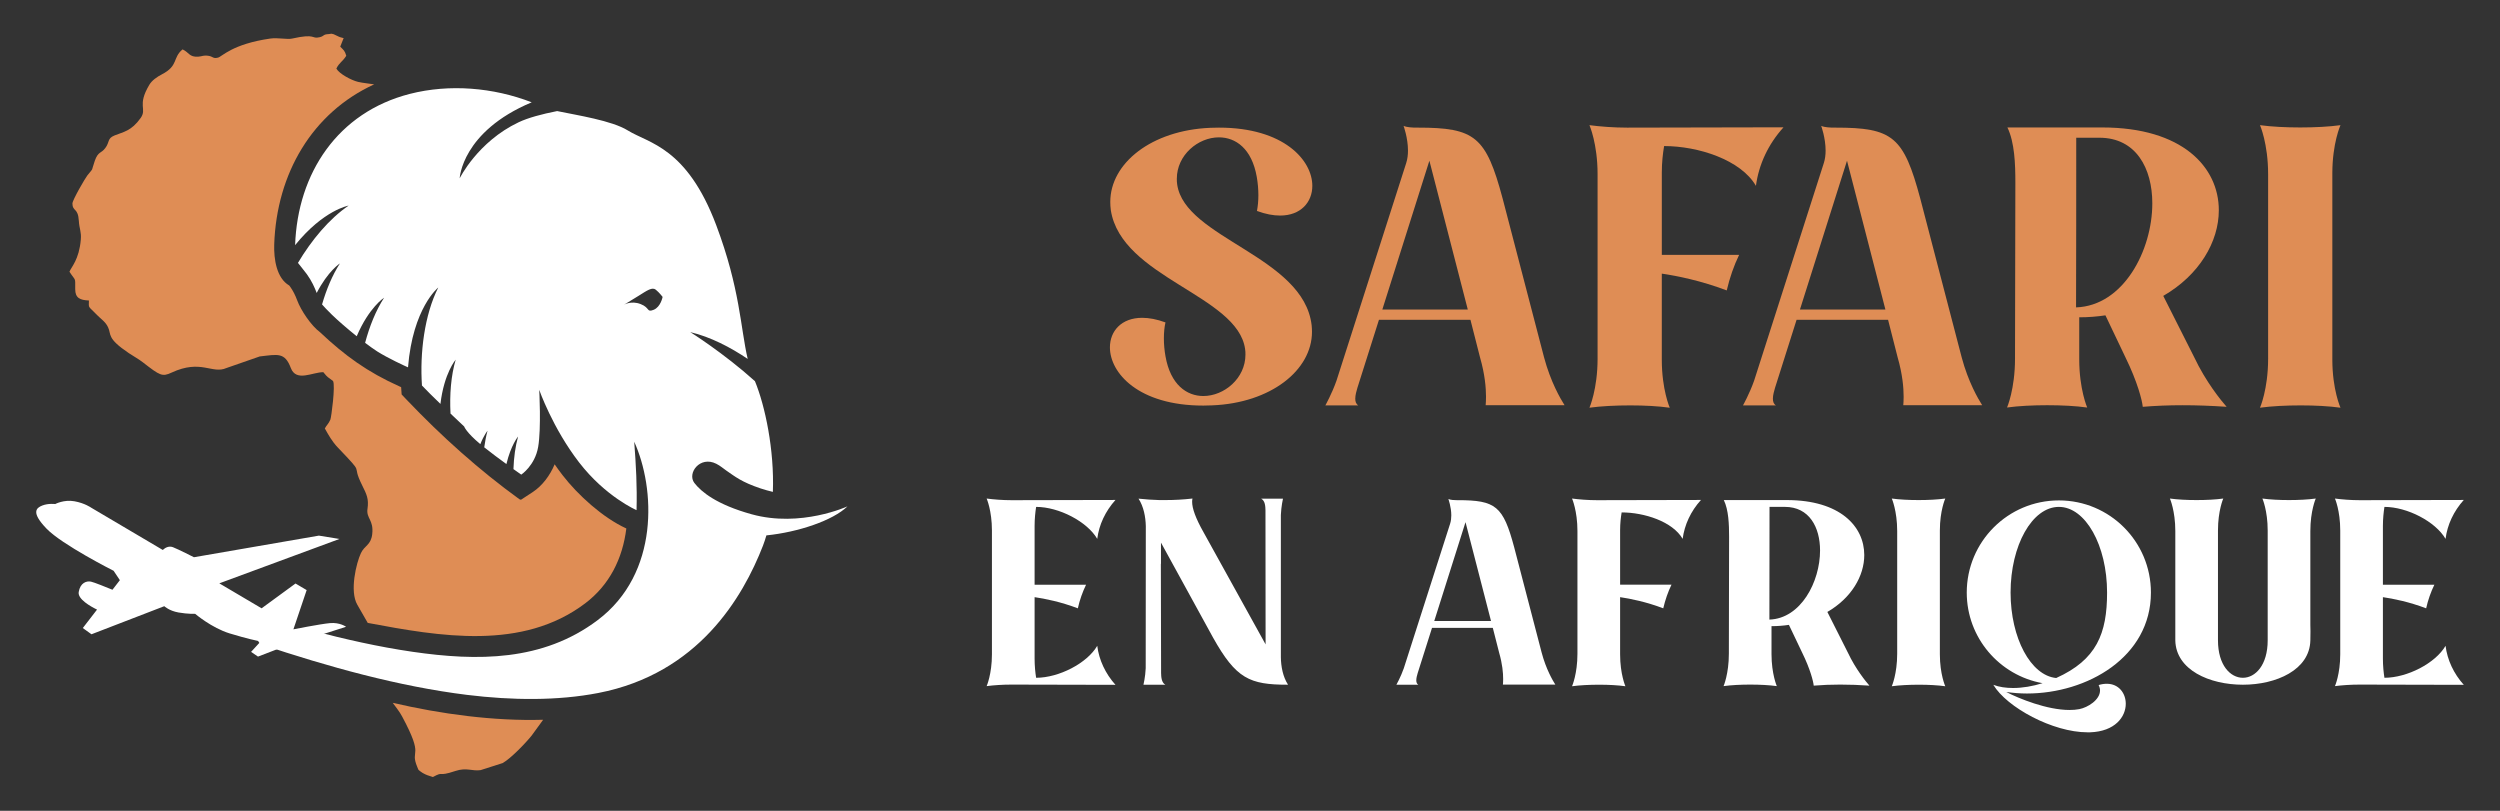 <?xml version="1.0" encoding="utf-8"?>
<!-- Generator: Adobe Illustrator 16.0.0, SVG Export Plug-In . SVG Version: 6.00 Build 0)  -->
<!DOCTYPE svg PUBLIC "-//W3C//DTD SVG 1.1//EN" "http://www.w3.org/Graphics/SVG/1.1/DTD/svg11.dtd">
<svg version="1.1" id="Layer_1" xmlns="http://www.w3.org/2000/svg" xmlns:xlink="http://www.w3.org/1999/xlink" x="0px" y="0px"
	 width="185px" height="60px" viewBox="0 0 185 60" enable-background="new 0 0 185 60" xml:space="preserve">
<rect x="0" y="0" width="185" height="60" fill="#333333" stroke="none"/>
<g>
	<g>
		<path fill-rule="evenodd" clip-rule="evenodd" fill="#DF8D55" d="M24.316,2.524c-0.426,0.015-0.308,0.148-0.664,0.23
			c-0.636,0.152-0.231-0.304-2.042,0.101c-0.353,0.082-1.05-0.085-1.623,0c-2.797,0.405-3.549,1.33-3.853,1.409
			c-0.377,0.098-0.353-0.079-0.712-0.134c-0.383-0.058-0.454,0.046-0.755,0.064c-0.664,0.046-0.669-0.313-1.156-0.539
			c-0.758,0.621-0.286,1.202-1.522,1.842c-0.387,0.197-0.752,0.465-0.935,0.772c-0.94,1.571-0.146,1.763-0.648,2.466
			c-0.688,0.968-1.272,1.022-1.933,1.29c-0.548,0.223-0.341,0.481-0.682,0.932c-0.311,0.414-0.527,0.234-0.776,0.943
			c-0.292,0.837-0.042,0.46-0.539,1.065c-0.146,0.177-1.12,1.839-1.117,2.098c0.006,0.605,0.42,0.292,0.475,1.281
			c0.03,0.572,0.198,0.797,0.146,1.391c-0.128,1.488-0.706,2.024-0.84,2.374c0.484,0.737,0.423,0.368,0.426,1.291
			c0,0.663,0.368,0.81,1.014,0.837c-0.019,0.614-0.064,0.377,0.608,1.08c0.286,0.299,0.612,0.481,0.81,0.904
			c0.255,0.542-0.116,0.801,1.531,1.908c0.353,0.237,0.715,0.43,1.038,0.679c1.284,0.999,1.439,1.087,2.133,0.764
			c2.188-1.016,2.995,0.138,4.063-0.34l2.457-0.855c1.336-0.152,1.856-0.326,2.301,0.855c0.402,1.056,1.607,0.304,2.405,0.31
			c0.353,0.441,0.313,0.332,0.718,0.651c0.188,0.332-0.128,2.697-0.195,2.855c-0.137,0.325-0.271,0.393-0.411,0.657
			c0.259,0.463,0.542,0.975,0.953,1.403c2.14,2.24,0.922,1.022,1.811,2.81c0.332,0.663,0.5,1.007,0.393,1.737
			c-0.104,0.719,0.472,0.81,0.35,1.869c-0.094,0.822-0.569,0.834-0.837,1.409c-0.341,0.719-0.852,2.818-0.265,3.82
			c0.116,0.194,0.441,0.755,0.77,1.342c5.351,1.005,11.438,2.066,16.089-1.445c1.808-1.367,2.773-3.324,3.047-5.543
			c-1.747-0.801-3.585-2.475-4.721-3.947c-0.195-0.253-0.39-0.521-0.584-0.801c-0.341,0.821-0.91,1.586-1.622,2.055l-0.871,0.569
			l-0.107-0.034c-3.001-2.173-5.78-4.669-8.339-7.354l-0.384-0.404l-0.037-0.542l-0.125-0.055c-2.389-1.074-4.042-2.28-5.877-4.009
			c-0.648-0.475-1.418-1.616-1.695-2.371c-0.131-0.354-0.305-0.709-0.526-1.011c-0.019-0.024-0.037-0.049-0.055-0.073
			c-0.94-0.544-1.15-1.95-1.114-3.046c0.18-5.232,2.803-9.734,7.396-11.841c-0.374-0.066-0.791-0.088-1.202-0.186
			c-0.484-0.118-1.379-0.59-1.595-0.982c0.222-0.457,0.426-0.473,0.733-0.944c-0.106-0.386-0.198-0.42-0.447-0.679l0.252-0.633
			c-0.018-0.009-0.049-0.009-0.058-0.012l-0.116-0.031c-0.125-0.036-0.079-0.018-0.18-0.061l-0.38-0.18
			c-0.034-0.009-0.125-0.033-0.146-0.036C24.529,2.503,24.502,2.487,24.316,2.524L24.316,2.524z M29.062,52.009
			c0.234,0.332,0.49,0.621,0.703,1.025c1.677,3.132,0.539,2.344,1.111,3.717c0.106,0.253,0.037,0.173,0.222,0.325
			c0.216,0.177,0.539,0.302,0.685,0.341l0.25,0.083c0.877-0.473,0.253,0.027,1.668-0.448c0.828-0.276,1.239,0.031,1.863-0.063
			l1.631-0.521c0.612-0.344,1.708-1.485,2.152-2.042l0.846-1.163C36.506,53.366,32.641,52.84,29.062,52.009L29.062,52.009z"/>
		<path fill-rule="evenodd" clip-rule="evenodd" fill="#FFFFFF" d="M30.538,48.234c4.76,0.691,9.624,0.725,13.697-2.35
			c4.587-3.461,4.255-9.768,2.697-13.197c0.134,1.789,0.219,3.271,0.173,5.064c0,0-2.283-0.983-4.252-3.534
			c-1.966-2.55-2.95-5.369-2.95-5.369s0.158,2.844-0.079,4.226c-0.24,1.382-1.251,2.048-1.251,2.048s-0.231-0.161-0.578-0.408
			c0.03-0.849,0.137-1.671,0.344-2.413c0,0-0.532,0.633-0.864,2.039c-0.521-0.377-1.135-0.834-1.641-1.238
			c0.058-0.424,0.137-0.838,0.244-1.228c0,0-0.262,0.313-0.533,0.993c-1.065-0.89-1.196-1.307-1.196-1.307s-0.438-0.41-1.01-0.955
			c-0.073-1.4,0.033-2.797,0.383-3.99c0,0-0.858,0.989-1.129,3.274c-0.502-0.483-1.008-0.982-1.367-1.36
			c-0.165-2.404,0.183-5.229,1.205-7.253c0,0-1.884,1.504-2.237,5.908c-0.223-0.098-1.479-0.673-2.28-1.179
			c-0.25-0.161-0.557-0.38-0.895-0.636c0.326-1.227,0.794-2.39,1.406-3.339c0,0-1.117,0.712-2.027,2.852
			c-0.676-0.541-1.37-1.141-1.832-1.589c-0.362-0.353-0.591-0.6-0.734-0.764c0.323-1.114,0.761-2.167,1.324-3.038
			c0,0-0.883,0.563-1.72,2.189c-0.14-0.381-0.375-0.904-0.73-1.392c-0.307-0.417-0.518-0.643-0.657-0.834
			c0.995-1.674,2.31-3.26,3.75-4.24c0,0-1.851,0.317-3.96,2.926c0.183-5.317,3.147-9.828,8.501-11.195
			c2.91-0.742,6.164-0.478,9.006,0.627c-5.178,2.167-5.33,5.625-5.33,5.625s1.33-2.709,4.358-4.146
			c0.712-0.338,1.723-0.608,2.855-0.831c1.485,0.311,4.051,0.7,5.235,1.437c1.543,0.956,4.362,1.224,6.541,7.016
			c1.765,4.697,1.787,7.576,2.325,9.887c-1.251-0.844-2.749-1.632-4.252-1.984c0,0,2.465,1.54,4.788,3.631
			c0.752,1.82,1.443,5.095,1.327,8.193c-0.311-0.073-0.615-0.158-0.91-0.256c-1.406-0.472-1.875-0.867-2.539-1.324
			c-0.216-0.148-0.438-0.35-0.742-0.502c-1.206-0.605-2.167,0.7-1.62,1.419c0.502,0.651,1.635,1.598,4.237,2.319
			c3.641,1.01,7.095-0.585,7.095-0.585c-1.078,1.047-3.641,1.909-6,2.149c-0.076,0.262-0.161,0.518-0.255,0.764
			c-1.489,3.826-4.785,9.46-12.175,10.896c-3.022,0.587-6.389,0.551-9.716,0.143c-5.052-0.623-10.291-2.084-15.24-3.737l3.68-1.044
			C25.494,47.294,27.996,47.866,30.538,48.234L30.538,48.234z M46.164,22.555c0,0,0.45-0.265,1.089-0.663
			c0.636-0.399,1.011-0.667,1.275-0.454s0.505,0.533,0.505,0.533s-0.134,0.742-0.664,0.955c-0.533,0.213-0.256-0.149-0.959-0.423
			C46.709,22.226,46.164,22.555,46.164,22.555L46.164,22.555z"/>
		<path fill-rule="evenodd" clip-rule="evenodd" fill="#FFFFFF" d="M19.358,45.015l-3.129-1.848l8.891-3.284l-1.521-0.247
			l-9.247,1.599c0,0-1.16-0.591-1.552-0.743c-0.277-0.106-0.554,0.012-0.755,0.204l-5.293-3.126c0,0-0.478-0.341-1.251-0.478
			c-0.77-0.138-1.416,0.207-1.416,0.207s-0.505-0.067-0.956,0.109c-0.454,0.18-0.84,0.508,0.308,1.704
			c1.144,1.196,4.97,3.126,4.97,3.126l0.463,0.694l-0.548,0.709c-0.441-0.18-1.345-0.548-1.588-0.6
			c-0.329-0.07-0.798,0.082-0.91,0.773c-0.083,0.517,0.864,1.056,1.357,1.296l-1.053,1.364l0.642,0.462l5.388-2.078
			c0,0,0.359,0.344,1.053,0.466c0.691,0.121,1.233,0.1,1.233,0.1s1.211,1.035,2.542,1.446c1.333,0.407,2.112,0.56,2.112,0.56
			l0.091,0.144l-0.609,0.666l0.512,0.348l1.607-0.618c0,0,1.683,0.286,1.933,0.259c0.25-0.024,0.101-0.402-0.027-0.572
			c-0.128-0.167-0.198-0.25-0.198-0.25l3.202-1.025c0,0-0.457-0.338-1.193-0.271c-0.736,0.069-2.703,0.459-2.703,0.459l0.98-2.903
			l-0.825-0.487L19.358,45.015z"/>
	</g>
	<g>
		<g>
			<path fill="#DF8D55" d="M89.047,30.013c-4.818,0-6.913-2.423-6.913-4.308c0-1.204,0.851-2.187,2.383-2.187
				c0.511,0,1.086,0.104,1.728,0.341c-0.079,0.34-0.118,0.746-0.118,1.191c0,0.419,0.039,0.863,0.118,1.309
				c0.367,2.108,1.571,2.946,2.802,2.946c1.545,0,3.116-1.31,3.116-3.063c0-0.131,0-0.275-0.026-0.419
				c-0.563-3.98-9.165-5.276-9.937-10.277c-0.026-0.196-0.039-0.406-0.039-0.603c0-2.867,3.05-5.302,7.397-5.485l0.642-0.014
				c4.817,0,6.912,2.423,6.912,4.308c0,1.204-0.851,2.199-2.382,2.199c-0.511,0-1.074-0.104-1.715-0.34
				c0.065-0.341,0.105-0.733,0.105-1.165c0-0.433-0.04-0.903-0.118-1.349c-0.366-2.108-1.571-2.933-2.801-2.933
				c-1.545,0-3.116,1.309-3.116,3.063c0,0.131,0,0.274,0.026,0.419c0.563,3.993,9.361,5.315,9.95,10.421
				c0.013,0.157,0.026,0.327,0.026,0.484c0,2.854-3.063,5.276-7.397,5.446L89.047,30.013z"/>
			<path fill="#DF8D55" d="M98.077,29.999c0,0,0.484-0.864,0.825-1.833l5.158-16.103c0.092-0.288,0.131-0.603,0.131-0.917
				c0-0.942-0.327-1.833-0.327-1.833c0.249,0.118,0.707,0.131,0.93,0.131h0.118c4.242,0,5.054,0.655,6.284,5.25l3.063,11.744
				c0.484,1.819,1.218,3.076,1.519,3.548h-5.839c0.013-0.145,0.026-0.354,0.026-0.629c0-0.654-0.079-1.649-0.445-2.919l-0.707-2.775
				h-6.769l-1.597,5.04c-0.065,0.223-0.157,0.537-0.157,0.799c0,0.209,0.053,0.393,0.223,0.497H98.077z M105.775,11.893
				l-3.482,11.011h6.323L105.775,11.893z"/>
			<path fill="#DF8D55" d="M120.643,29.999c-1.074,0-2.16,0.053-3.024,0.171c0,0,0.602-1.362,0.602-3.627V12.888
				c0-2.265-0.602-3.626-0.602-3.626c0.799,0.104,1.793,0.183,2.789,0.183l11.573-0.025c-1.139,1.257-1.833,2.762-2.042,4.333
				c-1.113-1.925-4.268-2.945-6.795-2.945c-0.092,0.55-0.17,1.204-0.17,1.977v6.075h5.721c-0.393,0.812-0.694,1.688-0.917,2.631
				c-1.898-0.72-3.652-1.073-4.805-1.243v6.362c0,2.226,0.589,3.562,0.589,3.562C122.724,30.052,121.69,29.999,120.643,29.999z"/>
			<path fill="#DF8D55" d="M128.981,29.999c0,0,0.484-0.864,0.825-1.833l5.158-16.103c0.092-0.288,0.131-0.603,0.131-0.917
				c0-0.942-0.327-1.833-0.327-1.833c0.249,0.118,0.707,0.131,0.93,0.131h0.118c4.242,0,5.054,0.655,6.284,5.25l3.063,11.744
				c0.484,1.819,1.218,3.076,1.519,3.548h-5.839c0.013-0.145,0.026-0.354,0.026-0.629c0-0.654-0.079-1.649-0.445-2.919l-0.707-2.775
				h-6.769l-1.597,5.04c-0.065,0.223-0.157,0.537-0.157,0.799c0,0.209,0.053,0.393,0.223,0.497H128.981z M136.679,11.893
				l-3.482,11.011h6.323L136.679,11.893z"/>
			<path fill="#DF8D55" d="M151.494,29.986c-1.06,0-2.121,0.052-2.972,0.17c0,0,0.589-1.361,0.589-3.613l0.026-13.04
				c0-1.348-0.052-2.972-0.589-4.071h7.017c5.931,0,8.628,2.933,8.628,6.127c0,2.33-1.44,4.792-4.111,6.337l2.292,4.543
				c0.851,1.807,1.99,3.207,2.396,3.665c-1.126-0.078-2.212-0.117-3.26-0.117c-1.021,0-2.003,0.039-2.946,0.117
				c-0.039-0.458-0.393-1.858-1.283-3.665l-1.479-3.104c-0.615,0.092-1.257,0.145-1.938,0.145v3.103
				c0,2.226,0.589,3.574,0.589,3.574C153.615,30.038,152.555,29.986,151.494,29.986z M159.271,15.048
				c0-2.592-1.205-4.856-3.915-4.856h-1.715v0.013c0,4.189,0,8.379-0.013,12.542C157.137,22.629,159.271,18.53,159.271,15.048z"/>
			<path fill="#DF8D55" d="M170.263,29.999c-1.074,0-2.16,0.053-3.024,0.171c0,0,0.602-1.362,0.602-3.627V12.888
				c0-2.265-0.602-3.626-0.602-3.626c0.864,0.117,1.924,0.17,2.985,0.17s2.121-0.053,2.972-0.17c0,0-0.603,1.335-0.603,3.561v13.786
				c0,2.226,0.603,3.562,0.603,3.562C172.358,30.052,171.311,29.999,170.263,29.999z"/>
		</g>
	</g>
	<g>
		<g>
			<path fill="#FFFFFF" d="M73.403,48.417v-9.159c0-1.479-0.392-2.366-0.392-2.366c0.531,0.07,1.183,0.122,1.853,0.122l7.68-0.017
				c-0.748,0.835-1.217,1.835-1.348,2.879c-0.748-1.279-2.835-2.366-4.523-2.366c-0.061,0.391-0.113,0.87-0.113,1.426v4.332h3.809
				c-0.261,0.539-0.469,1.122-0.609,1.748c-1.261-0.479-2.426-0.713-3.2-0.826v4.54c0,0.557,0.052,1.043,0.113,1.426
				c1.688,0,3.775-1.079,4.523-2.366c0.13,1.044,0.6,2.053,1.348,2.888l-7.68-0.018c-0.67,0-1.322,0.043-1.853,0.113
				C73.012,50.773,73.403,49.886,73.403,48.417z"/>
			<path fill="#FFFFFF" d="M95.288,50.66v0.009c-2.818,0-3.818-0.443-5.523-3.488l-3.853-7.027v1.591l-0.009-0.043l0.018,8.106
				c0.009,0.261,0.018,0.696,0.313,0.861h-1.618c0,0,0.139-0.574,0.166-1.218l0.008-10.524c-0.017-0.678-0.156-1.435-0.539-2.026
				h0.009c0.522,0.061,1.026,0.087,1.522,0.104h0.47c0.661,0,1.313-0.035,1.992-0.113c-0.018,0.07-0.026,0.157-0.026,0.244
				c0,0.487,0.261,1.218,0.835,2.235l4.601,8.314l-0.009-9.933c-0.008-0.261-0.017-0.696-0.322-0.852h1.618
				c0,0-0.131,0.565-0.157,1.209v10.524c0.009,0.687,0.148,1.444,0.53,2.035L95.288,50.66z"/>
			<path fill="#FFFFFF" d="M103.334,50.669c0,0,0.322-0.574,0.548-1.218l3.427-10.698c0.061-0.191,0.087-0.4,0.087-0.609
				c0-0.626-0.217-1.218-0.217-1.218c0.166,0.079,0.47,0.087,0.618,0.087h0.078c2.818,0,3.357,0.435,4.175,3.488l2.035,7.802
				c0.322,1.209,0.809,2.044,1.009,2.357h-3.879c0.009-0.096,0.018-0.235,0.018-0.417c0-0.435-0.052-1.096-0.296-1.939l-0.47-1.844
				h-4.497l-1.061,3.349c-0.043,0.147-0.104,0.356-0.104,0.53c0,0.139,0.035,0.261,0.148,0.331H103.334z M108.448,38.64
				l-2.313,7.315h4.201L108.448,38.64z"/>
			<path fill="#FFFFFF" d="M118.34,50.669c-0.713,0-1.435,0.035-2.009,0.113c0,0,0.4-0.905,0.4-2.409v-9.072
				c0-1.504-0.4-2.409-0.4-2.409c0.531,0.07,1.191,0.122,1.853,0.122l7.688-0.017c-0.756,0.835-1.217,1.835-1.356,2.879
				c-0.739-1.279-2.835-1.957-4.514-1.957c-0.061,0.365-0.113,0.8-0.113,1.313v4.036h3.801c-0.261,0.539-0.461,1.122-0.609,1.748
				c-1.261-0.479-2.426-0.713-3.192-0.826v4.227c0,1.479,0.392,2.366,0.392,2.366C119.723,50.704,119.036,50.669,118.34,50.669z"/>
			<path fill="#FFFFFF" d="M129.518,50.66c-0.704,0-1.409,0.035-1.974,0.113c0,0,0.392-0.905,0.392-2.4l0.017-8.663
				c0-0.896-0.035-1.974-0.391-2.705h4.662c3.94,0,5.732,1.948,5.732,4.07c0,1.548-0.957,3.183-2.731,4.209l1.522,3.018
				c0.565,1.2,1.322,2.131,1.591,2.435c-0.748-0.052-1.47-0.078-2.166-0.078c-0.678,0-1.331,0.026-1.957,0.078
				c-0.026-0.304-0.261-1.235-0.852-2.435l-0.983-2.062c-0.409,0.061-0.835,0.096-1.288,0.096v2.062
				c0,1.479,0.392,2.375,0.392,2.375C130.927,50.695,130.222,50.66,129.518,50.66z M134.684,40.736c0-1.722-0.8-3.227-2.601-3.227
				h-1.139v0.009c0,2.783,0,5.566-0.009,8.332C133.267,45.772,134.684,43.05,134.684,40.736z"/>
			<path fill="#FFFFFF" d="M142.001,50.669c-0.713,0-1.435,0.035-2.009,0.113c0,0,0.4-0.905,0.4-2.409v-9.072
				c0-1.504-0.4-2.409-0.4-2.409c0.574,0.078,1.278,0.113,1.983,0.113s1.409-0.035,1.975-0.113c0,0-0.4,0.887-0.4,2.366v9.159
				c0,1.479,0.4,2.366,0.4,2.366C143.393,50.704,142.697,50.669,142.001,50.669z"/>
			<path fill="#FFFFFF" d="M154.663,54.191h-0.191c-2.565,0-5.966-1.844-6.966-3.514c0.435,0.165,0.939,0.235,1.461,0.235
				c0.705,0,1.453-0.13,2.183-0.357c-3.192-0.574-5.61-3.357-5.61-6.706c0-3.766,3.053-6.819,6.819-6.819s6.81,3.053,6.81,6.819
				c0,4.784-4.723,7.471-9.176,7.471c-0.513,0-1.026-0.043-1.531-0.113c0.939,0.487,3.018,1.331,4.679,1.331
				c0.252,0,0.496-0.018,0.722-0.061c0.635-0.122,1.539-0.687,1.539-1.383c0-0.13-0.035-0.261-0.104-0.4
				c0.217-0.069,0.417-0.095,0.609-0.095c0.878,0,1.4,0.695,1.4,1.479C157.307,53.043,156.516,54.13,154.663,54.191z
				 M152.158,50.173c2.992-1.348,3.766-3.288,3.766-6.323c0-3.497-1.6-6.34-3.566-6.34c-1.974,0-3.575,2.844-3.575,6.34
				C148.784,47.225,150.28,49.991,152.158,50.173z"/>
			<path fill="#FFFFFF" d="M160.973,47.398v-8.097c0-1.504-0.4-2.409-0.4-2.409c0.565,0.078,1.27,0.113,1.974,0.113
				c0.713,0,1.418-0.035,1.975-0.113c0,0-0.392,0.887-0.392,2.366v8.124c0,1.853,0.922,2.774,1.844,2.774
				c0.913,0,1.835-0.922,1.835-2.774v-8.124c0-1.479-0.392-2.366-0.392-2.366c0.565,0.078,1.261,0.113,1.966,0.113
				s1.417-0.035,1.983-0.113c0,0-0.4,0.905-0.4,2.409v6.94l0.009,0.47c0,0.226,0,0.453-0.009,0.687
				c-0.052,2.175-2.522,3.271-4.992,3.271C163.495,50.669,161.025,49.573,160.973,47.398z"/>
			<path fill="#FFFFFF" d="M173.178,48.417v-9.159c0-1.479-0.392-2.366-0.392-2.366c0.531,0.07,1.183,0.122,1.853,0.122l7.68-0.017
				c-0.748,0.835-1.217,1.835-1.348,2.879c-0.748-1.279-2.835-2.366-4.523-2.366c-0.061,0.391-0.113,0.87-0.113,1.426v4.332h3.809
				c-0.261,0.539-0.469,1.122-0.609,1.748c-1.261-0.479-2.426-0.713-3.2-0.826v4.54c0,0.557,0.052,1.043,0.113,1.426
				c1.688,0,3.775-1.079,4.523-2.366c0.13,1.044,0.6,2.053,1.348,2.888l-7.68-0.018c-0.67,0-1.322,0.043-1.853,0.113
				C172.786,50.773,173.178,49.886,173.178,48.417z"/>
		</g>
	</g>
</g>
</svg>
